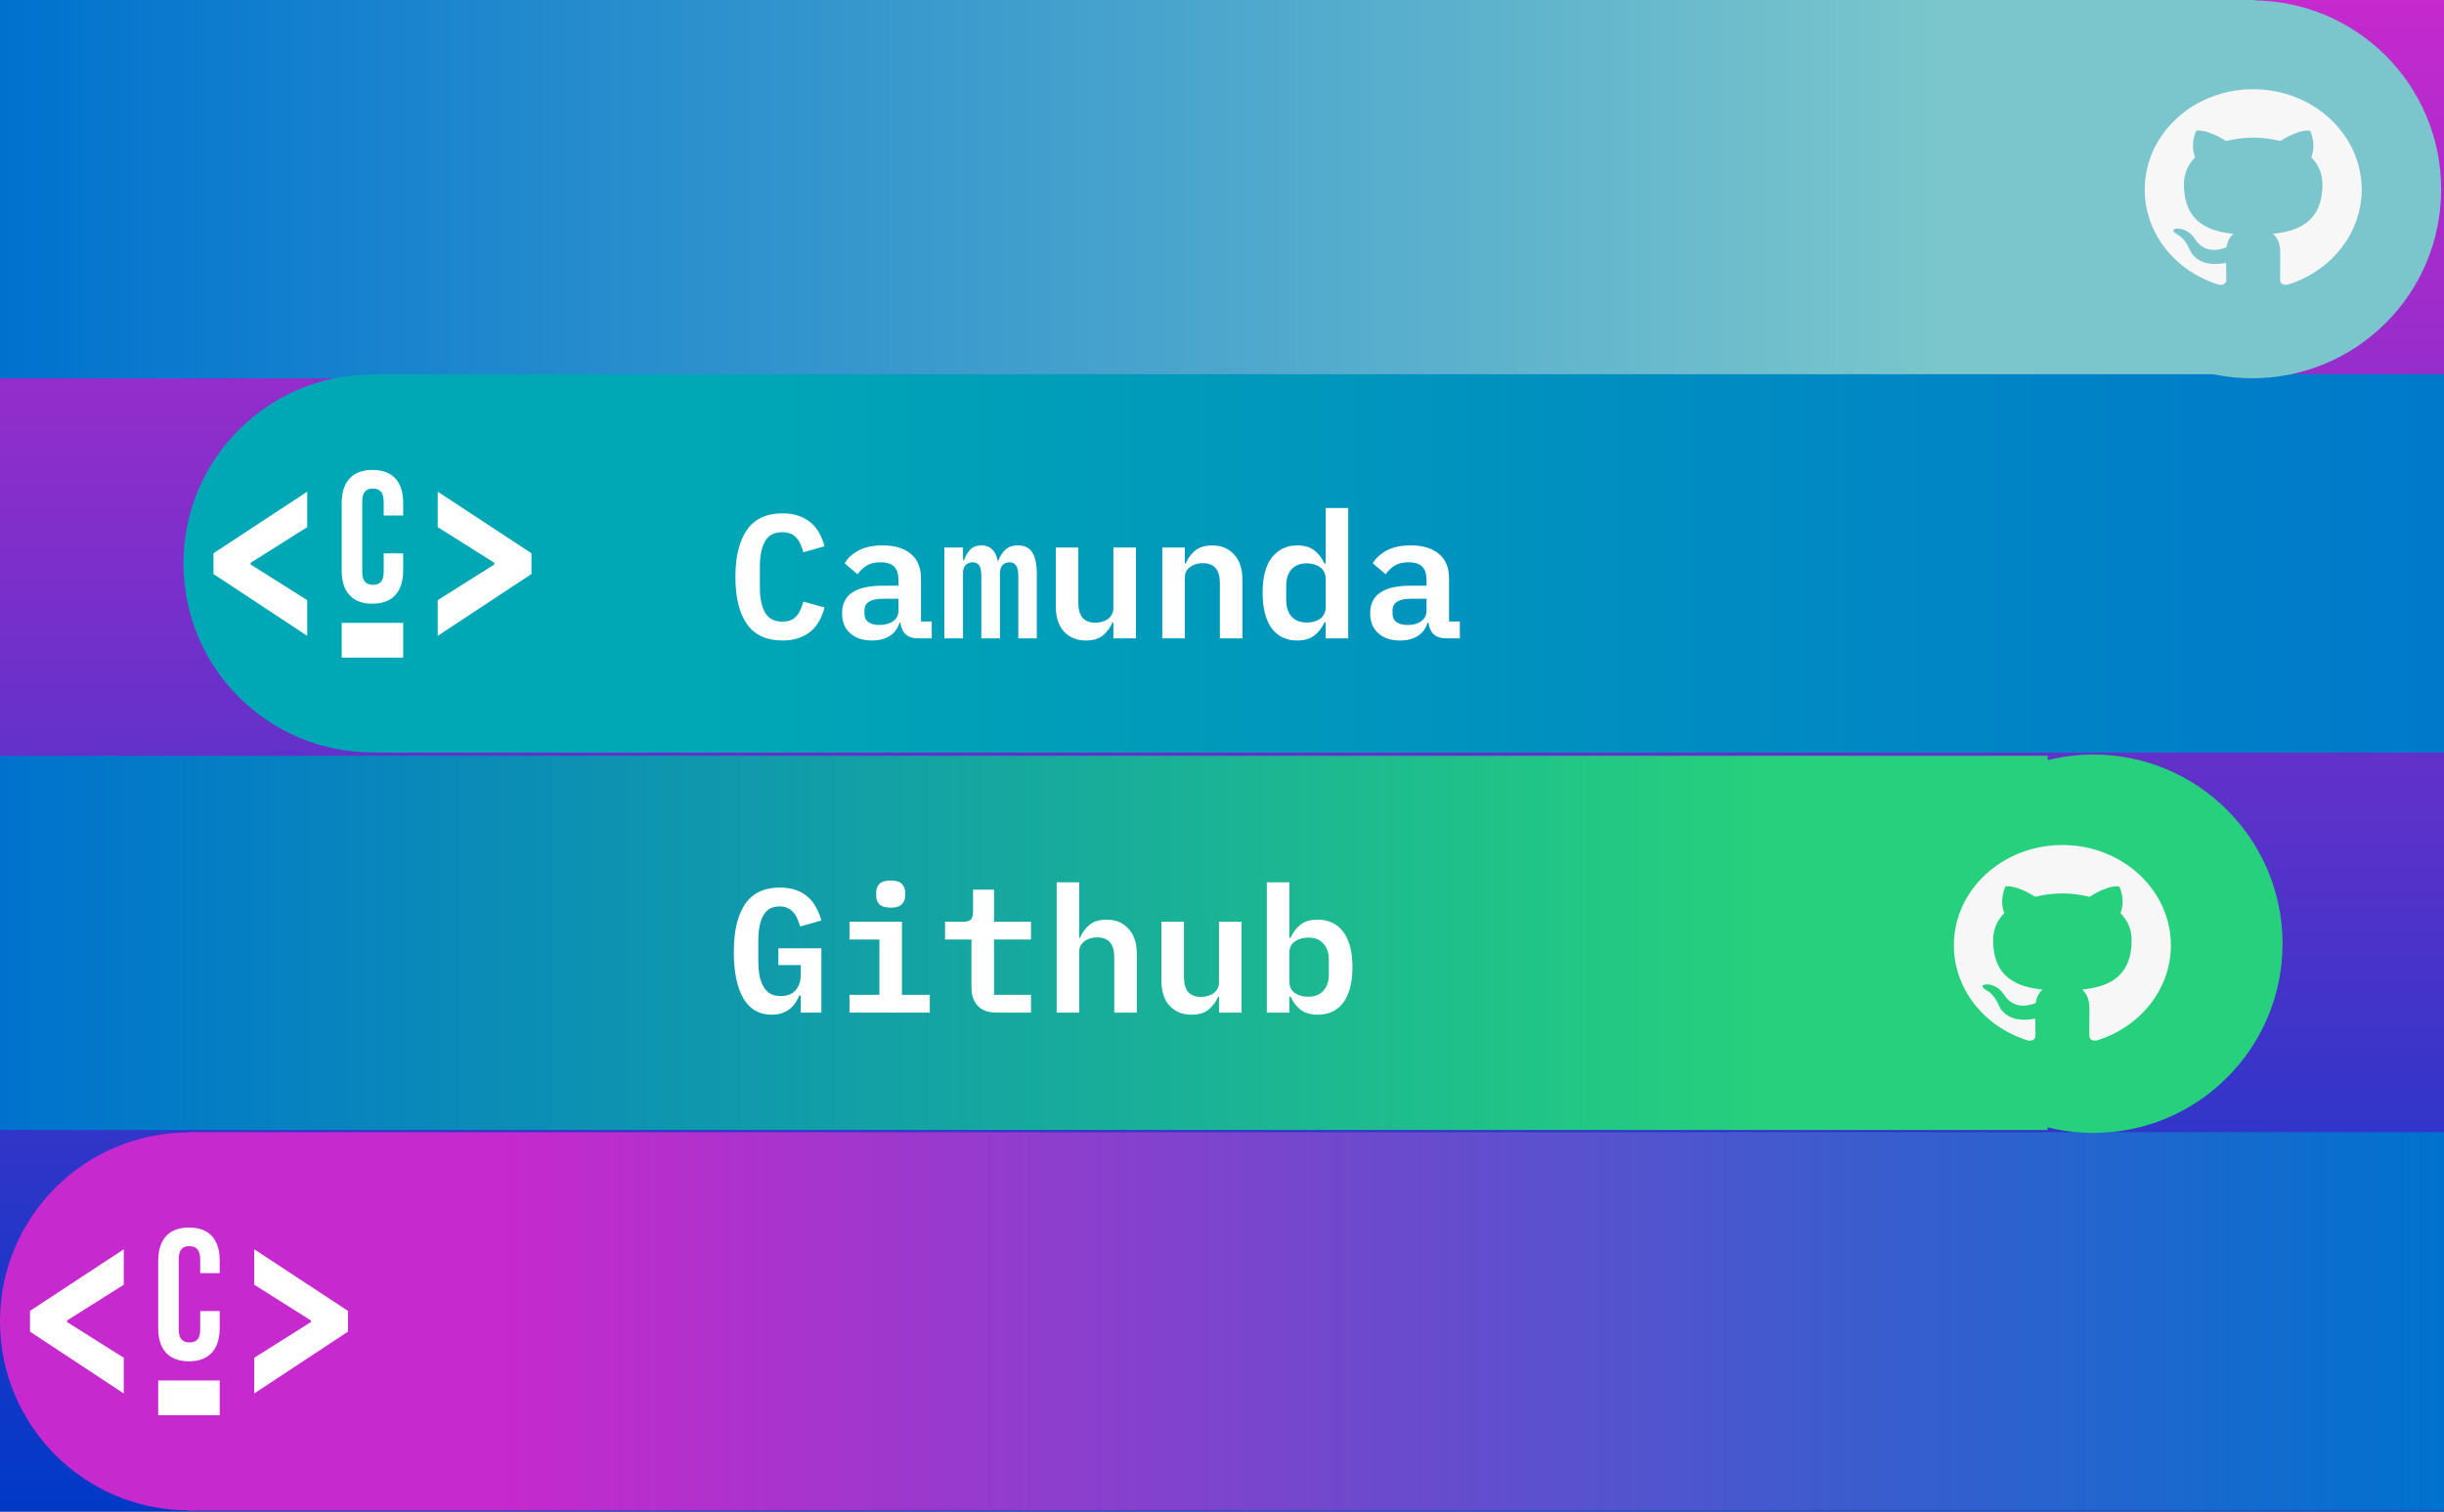 <svg xmlns="http://www.w3.org/2000/svg" width="333" height="206" viewBox="0 0 333 206" fill="none"><rect x="0" y="0" width="333" height="206" fill="#333333" stroke="none"/><g clip-path="url(#clip0_716_13276)"><rect width="333" height="206" fill="url(#paint0_linear_716_13276)"></rect><rect width="307.199" height="51.569" fill="url(#paint1_linear_716_13276)"></rect><rect x="51.371" y="51" width="314.776" height="51.569" fill="url(#paint2_linear_716_13276)"></rect><rect x="25.562" y="154.297" width="307.438" height="51.569" fill="url(#paint3_linear_716_13276)"></rect><rect y="103" width="279" height="51" fill="url(#paint4_linear_716_13276)"></rect><circle cx="306.862" cy="25.803" r="25.75" fill="#7AC6CC"></circle><circle cx="25.75" cy="180.082" r="25.75" fill="#C629CD"></circle><path d="M25.735 185.524C28.493 185.524 29.912 183.898 29.933 181.037V178.672H27.279V181.223C27.279 182.499 26.723 182.952 25.817 182.952C24.932 182.952 24.356 182.499 24.356 181.223V171.579C24.356 170.303 24.912 169.809 25.817 169.83C26.703 169.83 27.279 170.323 27.279 171.599V173.507H29.933V171.778C29.933 168.918 28.513 167.293 25.755 167.293C22.998 167.293 21.575 168.918 21.558 171.778V181.059C21.558 183.878 22.984 185.524 25.735 185.524Z" fill="white"></path><path d="M29.933 188.137H21.558V192.87H29.933V188.137Z" fill="white"></path><path d="M47.415 181.476V178.655L34.639 170.256V175.088L42.356 179.952V180.179L34.639 185.043V189.907L47.415 181.476Z" fill="white"></path><path d="M4.086 181.476V178.655L16.863 170.256V175.088L9.145 179.952V180.179L16.863 185.043V189.907L4.086 181.476Z" fill="white"></path><circle cx="50.75" cy="76.785" r="25.75" fill="#00A7B5"></circle><circle cx="285.216" cy="128.616" r="25.784" fill="#26D07C"></circle><path d="M50.735 82.274C53.493 82.274 54.912 80.648 54.933 77.787V75.422H52.279V77.973C52.279 79.249 51.722 79.702 50.818 79.702C49.932 79.702 49.356 79.249 49.356 77.973V68.329C49.356 67.053 49.912 66.558 50.818 66.58C51.703 66.58 52.279 67.073 52.279 68.349V70.257H54.933V68.528C54.933 65.668 53.513 64.043 50.755 64.043C47.998 64.043 46.575 65.668 46.558 68.528V77.809C46.558 80.628 47.984 82.274 50.735 82.274Z" fill="white"></path><path d="M54.933 84.887H46.558V89.62H54.933V84.887Z" fill="white"></path><path d="M72.415 78.226V75.405L59.639 67.006V71.838L67.356 76.702V76.929L59.639 81.793V86.657L72.415 78.226Z" fill="white"></path><path d="M29.086 78.226V75.405L41.862 67.006V71.838L34.145 76.702V76.929L41.862 81.793V86.657L29.086 78.226Z" fill="white"></path><path fill-rule="evenodd" clip-rule="evenodd" d="M281 115.16C272.836 115.16 266.219 121.281 266.219 128.833C266.219 134.722 270.289 139.947 276.328 141.805C277.07 141.927 277.336 141.508 277.336 141.147C277.336 140.822 277.32 139.962 277.313 138.82C273.203 139.644 272.336 136.984 272.336 136.984C271.664 135.402 270.695 134.983 270.695 134.983C269.352 134.137 270.797 134.152 270.797 134.152C272.281 134.246 273.063 135.561 273.063 135.561C274.383 137.649 276.523 137.049 277.367 136.695C277.5 135.814 277.883 135.207 278.305 134.867C275.023 134.52 271.57 133.349 271.57 128.11C271.57 126.614 272.148 125.4 273.094 124.439C272.945 124.092 272.438 122.705 273.242 120.819C273.242 120.819 274.484 120.45 277.305 122.221C279.727 121.606 282.281 121.606 284.703 122.221C287.523 120.45 288.766 120.819 288.766 120.819C289.57 122.705 289.063 124.092 288.914 124.439C289.859 125.393 290.438 126.614 290.438 128.11C290.438 133.364 286.984 134.52 283.688 134.86C284.219 135.279 284.688 136.117 284.688 137.389C284.688 139.217 284.672 140.692 284.672 141.14C284.672 141.508 284.938 141.927 285.688 141.797C291.719 139.933 295.789 134.708 295.789 128.826C295.781 121.288 289.164 115.16 281 115.16Z" fill="#F7F7F7"></path><path fill-rule="evenodd" clip-rule="evenodd" d="M307 12.16C298.836 12.16 292.219 18.281 292.219 25.833C292.219 31.723 296.289 36.947 302.328 38.804C303.07 38.927 303.336 38.508 303.336 38.147C303.336 37.822 303.32 36.962 303.313 35.82C299.203 36.644 298.336 33.984 298.336 33.984C297.664 32.402 296.695 31.983 296.695 31.983C295.352 31.137 296.797 31.152 296.797 31.152C298.281 31.245 299.063 32.561 299.063 32.561C300.383 34.649 302.523 34.049 303.367 33.695C303.5 32.814 303.883 32.207 304.305 31.867C301.023 31.52 297.57 30.349 297.57 25.11C297.57 23.614 298.148 22.4 299.094 21.439C298.945 21.092 298.438 19.705 299.242 17.819C299.242 17.819 300.484 17.45 303.305 19.221C305.727 18.606 308.281 18.606 310.703 19.221C313.523 17.45 314.766 17.819 314.766 17.819C315.57 19.705 315.063 21.092 314.914 21.439C315.859 22.393 316.438 23.614 316.438 25.11C316.438 30.364 312.984 31.52 309.688 31.86C310.219 32.279 310.688 33.117 310.688 34.389C310.688 36.217 310.672 37.692 310.672 38.14C310.672 38.508 310.938 38.927 311.688 38.797C317.719 36.933 321.789 31.708 321.789 25.826C321.781 18.288 315.164 12.16 307 12.16Z" fill="#F7F7F7"></path><path d="M106.632 87.288C104.44 87.288 102.816 86.536 101.76 85.032C100.72 83.528 100.2 81.392 100.2 78.624C100.2 75.872 100.72 73.744 101.76 72.24C102.816 70.72 104.44 69.96 106.632 69.96C107.464 69.96 108.192 70.072 108.816 70.296C109.456 70.52 110.008 70.832 110.472 71.232C110.936 71.616 111.32 72.088 111.624 72.648C111.928 73.192 112.168 73.792 112.344 74.448L109.464 75.264C109.352 74.88 109.224 74.52 109.08 74.184C108.936 73.848 108.752 73.56 108.528 73.32C108.32 73.064 108.056 72.872 107.736 72.744C107.416 72.6 107.032 72.528 106.584 72.528C105.496 72.528 104.712 72.944 104.232 73.776C103.768 74.608 103.536 75.744 103.536 77.184V80.064C103.536 81.504 103.768 82.64 104.232 83.472C104.712 84.304 105.496 84.72 106.584 84.72C107.032 84.72 107.416 84.656 107.736 84.528C108.056 84.384 108.32 84.192 108.528 83.952C108.752 83.696 108.936 83.4 109.08 83.064C109.224 82.728 109.352 82.368 109.464 81.984L112.344 82.8C112.168 83.456 111.928 84.064 111.624 84.624C111.32 85.168 110.936 85.64 110.472 86.04C110.008 86.424 109.456 86.728 108.816 86.952C108.192 87.176 107.464 87.288 106.632 87.288ZM125.151 87C124.399 87 123.815 86.816 123.399 86.448C122.999 86.064 122.759 85.536 122.679 84.864H122.559C122.335 85.632 121.895 86.232 121.239 86.664C120.583 87.08 119.775 87.288 118.815 87.288C117.567 87.288 116.575 86.96 115.839 86.304C115.103 85.648 114.735 84.736 114.735 83.568C114.735 81.072 116.567 79.824 120.231 79.824H122.415V79.008C122.415 78.224 122.223 77.632 121.839 77.232C121.455 76.832 120.831 76.632 119.967 76.632C119.183 76.632 118.551 76.784 118.071 77.088C117.591 77.392 117.183 77.784 116.847 78.264L115.095 76.776C115.479 76.088 116.095 75.512 116.943 75.048C117.807 74.568 118.919 74.328 120.279 74.328C121.911 74.328 123.183 74.712 124.095 75.48C125.023 76.232 125.487 77.36 125.487 78.864V84.696H126.951V87H125.151ZM119.847 85.176C120.583 85.176 121.191 85.008 121.671 84.672C122.167 84.32 122.415 83.848 122.415 83.256V81.6H120.303C118.623 81.6 117.783 82.128 117.783 83.184V83.664C117.783 84.16 117.967 84.536 118.335 84.792C118.703 85.048 119.207 85.176 119.847 85.176ZM128.669 87V74.616H131.213V76.32H131.357C131.549 75.776 131.821 75.312 132.173 74.928C132.541 74.528 133.053 74.328 133.709 74.328C134.333 74.328 134.829 74.512 135.197 74.88C135.565 75.232 135.805 75.736 135.917 76.392H136.037C136.245 75.832 136.549 75.352 136.949 74.952C137.365 74.536 137.949 74.328 138.701 74.328C139.613 74.328 140.269 74.656 140.669 75.312C141.069 75.968 141.269 76.936 141.269 78.216V87H138.749V78.576C138.749 77.856 138.645 77.352 138.437 77.064C138.245 76.776 137.949 76.632 137.549 76.632C137.181 76.632 136.869 76.752 136.613 76.992C136.373 77.232 136.253 77.6 136.253 78.096V87H133.709V78.576C133.709 77.856 133.613 77.352 133.421 77.064C133.229 76.776 132.933 76.632 132.533 76.632C132.149 76.632 131.829 76.752 131.573 76.992C131.333 77.232 131.213 77.6 131.213 78.096V87H128.669ZM151.7 84.816H151.58C151.308 85.488 150.884 86.072 150.308 86.568C149.748 87.048 148.964 87.288 147.956 87.288C146.74 87.288 145.748 86.888 144.98 86.088C144.228 85.272 143.852 84.112 143.852 82.608V74.616H146.924V82.176C146.924 83.968 147.7 84.864 149.252 84.864C149.556 84.864 149.852 84.824 150.14 84.744C150.444 84.664 150.708 84.544 150.932 84.384C151.172 84.208 151.356 84 151.484 83.76C151.628 83.52 151.7 83.232 151.7 82.896V74.616H154.772V87H151.7V84.816ZM158.363 87V74.616H161.435V76.8H161.555C161.827 76.128 162.243 75.552 162.803 75.072C163.379 74.576 164.171 74.328 165.179 74.328C166.395 74.328 167.379 74.736 168.131 75.552C168.899 76.352 169.283 77.504 169.283 79.008V87H166.211V79.44C166.211 77.648 165.435 76.752 163.883 76.752C163.563 76.752 163.259 76.792 162.971 76.872C162.683 76.952 162.419 77.08 162.179 77.256C161.955 77.416 161.771 77.616 161.627 77.856C161.499 78.096 161.435 78.384 161.435 78.72V87H158.363ZM180.625 84.816H180.457C180.121 85.568 179.657 86.168 179.065 86.616C178.489 87.064 177.721 87.288 176.761 87.288C176.057 87.288 175.409 87.16 174.817 86.904C174.241 86.632 173.745 86.232 173.329 85.704C172.913 85.16 172.593 84.48 172.369 83.664C172.145 82.848 172.033 81.896 172.033 80.808C172.033 78.632 172.465 77.008 173.329 75.936C174.193 74.864 175.337 74.328 176.761 74.328C177.721 74.328 178.489 74.552 179.065 75C179.657 75.448 180.121 76.048 180.457 76.8H180.625V69.24H183.697V87H180.625V84.816ZM178.057 84.84C178.409 84.84 178.737 84.8 179.041 84.72C179.361 84.624 179.633 84.496 179.857 84.336C180.097 84.16 180.281 83.944 180.409 83.688C180.553 83.416 180.625 83.104 180.625 82.752V78.864C180.625 78.512 180.553 78.208 180.409 77.952C180.281 77.68 180.097 77.464 179.857 77.304C179.633 77.128 179.361 77 179.041 76.92C178.737 76.824 178.409 76.776 178.057 76.776C177.161 76.776 176.465 77.048 175.969 77.592C175.489 78.136 175.249 78.88 175.249 79.824V81.792C175.249 82.736 175.489 83.48 175.969 84.024C176.465 84.568 177.161 84.84 178.057 84.84ZM197.104 87C196.352 87 195.768 86.816 195.352 86.448C194.952 86.064 194.712 85.536 194.632 84.864H194.512C194.288 85.632 193.848 86.232 193.192 86.664C192.536 87.08 191.728 87.288 190.768 87.288C189.52 87.288 188.528 86.96 187.792 86.304C187.056 85.648 186.688 84.736 186.688 83.568C186.688 81.072 188.52 79.824 192.184 79.824H194.368V79.008C194.368 78.224 194.176 77.632 193.792 77.232C193.408 76.832 192.784 76.632 191.92 76.632C191.136 76.632 190.504 76.784 190.024 77.088C189.544 77.392 189.136 77.784 188.8 78.264L187.048 76.776C187.432 76.088 188.048 75.512 188.896 75.048C189.76 74.568 190.872 74.328 192.232 74.328C193.864 74.328 195.136 74.712 196.048 75.48C196.976 76.232 197.44 77.36 197.44 78.864V84.696H198.904V87H197.104ZM191.8 85.176C192.536 85.176 193.144 85.008 193.624 84.672C194.12 84.32 194.368 83.848 194.368 83.256V81.6H192.256C190.576 81.6 189.736 82.128 189.736 83.184V83.664C189.736 84.16 189.92 84.536 190.288 84.792C190.656 85.048 191.16 85.176 191.8 85.176Z" fill="white"></path><path d="M109.104 135.672H108.912C108.768 136.008 108.592 136.336 108.384 136.656C108.176 136.976 107.92 137.256 107.616 137.496C107.312 137.736 106.952 137.928 106.536 138.072C106.136 138.216 105.672 138.288 105.144 138.288C103.448 138.288 102.16 137.544 101.28 136.056C100.416 134.552 99.984 132.448 99.984 129.744C99.984 126.896 100.496 124.72 101.52 123.216C102.544 121.712 104.12 120.96 106.248 120.96C107.08 120.96 107.808 121.072 108.432 121.296C109.072 121.52 109.616 121.832 110.064 122.232C110.528 122.632 110.904 123.112 111.192 123.672C111.496 124.216 111.736 124.808 111.912 125.448L109.032 126.264C108.92 125.912 108.792 125.568 108.648 125.232C108.52 124.896 108.344 124.608 108.12 124.368C107.912 124.112 107.656 123.912 107.352 123.768C107.048 123.608 106.672 123.528 106.224 123.528C105.184 123.528 104.44 123.944 103.992 124.776C103.544 125.608 103.32 126.744 103.32 128.184V130.872C103.32 131.592 103.368 132.256 103.464 132.864C103.576 133.456 103.752 133.968 103.992 134.4C104.232 134.832 104.544 135.168 104.928 135.408C105.312 135.632 105.792 135.744 106.368 135.744C107.264 135.744 107.944 135.48 108.408 134.952C108.872 134.408 109.104 133.72 109.104 132.888V131.52H106.056V129.24H111.912V138H109.104V135.672ZM121.359 123.696C120.639 123.696 120.127 123.544 119.823 123.24C119.535 122.936 119.391 122.568 119.391 122.136V121.56C119.391 121.128 119.535 120.76 119.823 120.456C120.127 120.152 120.639 120 121.359 120C122.079 120 122.583 120.152 122.871 120.456C123.175 120.76 123.327 121.128 123.327 121.56V122.136C123.327 122.568 123.175 122.936 122.871 123.24C122.583 123.544 122.079 123.696 121.359 123.696ZM115.743 135.576H119.823V128.04H115.743V125.616H122.895V135.576H126.687V138H115.743V135.576ZM135.821 138C134.637 138 133.765 137.688 133.205 137.064C132.645 136.44 132.365 135.632 132.365 134.64V128.04H128.765V125.616H131.213C131.709 125.616 132.061 125.52 132.269 125.328C132.477 125.12 132.581 124.76 132.581 124.248V121.248H135.437V125.616H140.477V128.04H135.437V135.576H140.477V138H135.821ZM143.972 120.24H147.044V127.8H147.164C147.436 127.128 147.852 126.552 148.412 126.072C148.988 125.576 149.78 125.328 150.788 125.328C152.004 125.328 152.988 125.736 153.74 126.552C154.508 127.352 154.892 128.504 154.892 130.008V138H151.82V130.44C151.82 128.648 151.044 127.752 149.492 127.752C149.172 127.752 148.868 127.792 148.58 127.872C148.292 127.952 148.028 128.08 147.788 128.256C147.564 128.416 147.38 128.616 147.236 128.856C147.108 129.096 147.044 129.384 147.044 129.72V138H143.972V120.24ZM166.091 135.816H165.971C165.699 136.488 165.275 137.072 164.699 137.568C164.139 138.048 163.355 138.288 162.347 138.288C161.131 138.288 160.139 137.888 159.371 137.088C158.619 136.272 158.243 135.112 158.243 133.608V125.616H161.315V133.176C161.315 134.968 162.091 135.864 163.643 135.864C163.947 135.864 164.243 135.824 164.531 135.744C164.835 135.664 165.099 135.544 165.323 135.384C165.563 135.208 165.747 135 165.875 134.76C166.019 134.52 166.091 134.232 166.091 133.896V125.616H169.163V138H166.091V135.816ZM172.609 120.24H175.681V127.8H175.849C176.185 127.048 176.641 126.448 177.217 126C177.809 125.552 178.585 125.328 179.545 125.328C180.249 125.328 180.889 125.464 181.465 125.736C182.057 125.992 182.561 126.392 182.977 126.936C183.393 127.464 183.713 128.136 183.937 128.952C184.161 129.768 184.273 130.72 184.273 131.808C184.273 132.896 184.161 133.848 183.937 134.664C183.713 135.48 183.393 136.16 182.977 136.704C182.561 137.232 182.057 137.632 181.465 137.904C180.889 138.16 180.249 138.288 179.545 138.288C178.585 138.288 177.809 138.064 177.217 137.616C176.641 137.168 176.185 136.568 175.849 135.816H175.681V138H172.609V120.24ZM178.249 135.84C179.145 135.84 179.833 135.568 180.313 135.024C180.809 134.48 181.057 133.736 181.057 132.792V130.824C181.057 129.88 180.809 129.136 180.313 128.592C179.833 128.048 179.145 127.776 178.249 127.776C177.545 127.776 176.937 127.952 176.425 128.304C175.929 128.64 175.681 129.16 175.681 129.864V133.752C175.681 134.456 175.929 134.984 176.425 135.336C176.937 135.672 177.545 135.84 178.249 135.84Z" fill="white"></path></g><defs><linearGradient id="paint0_linear_716_13276" x1="166.5" y1="0" x2="166.5" y2="206" gradientUnits="userSpaceOnUse"><stop stop-color="#C629CD"></stop><stop offset="1" stop-color="#0039C7"></stop></linearGradient><linearGradient id="paint1_linear_716_13276" x1="307.199" y1="25.784" x2="0" y2="25.784" gradientUnits="userSpaceOnUse"><stop offset="0.14" stop-color="#7AC6CC"></stop><stop offset="1" stop-color="#0072CE"></stop></linearGradient><linearGradient id="paint2_linear_716_13276" x1="366.147" y1="76.784" x2="51.371" y2="76.784" gradientUnits="userSpaceOnUse"><stop stop-color="#0072CE"></stop><stop offset="0.86" stop-color="#00A7B5"></stop></linearGradient><linearGradient id="paint3_linear_716_13276" x1="333" y1="180.081" x2="25.562" y2="180.081" gradientUnits="userSpaceOnUse"><stop stop-color="#0072CE"></stop><stop offset="0.86" stop-color="#C629CD"></stop></linearGradient><linearGradient id="paint4_linear_716_13276" x1="279" y1="128.5" x2="0" y2="128.5" gradientUnits="userSpaceOnUse"><stop offset="0.14" stop-color="#26D07C"></stop><stop offset="1" stop-color="#0072CE"></stop></linearGradient><clipPath id="clip0_716_13276"><rect width="333" height="206" fill="white"></rect></clipPath></defs></svg>